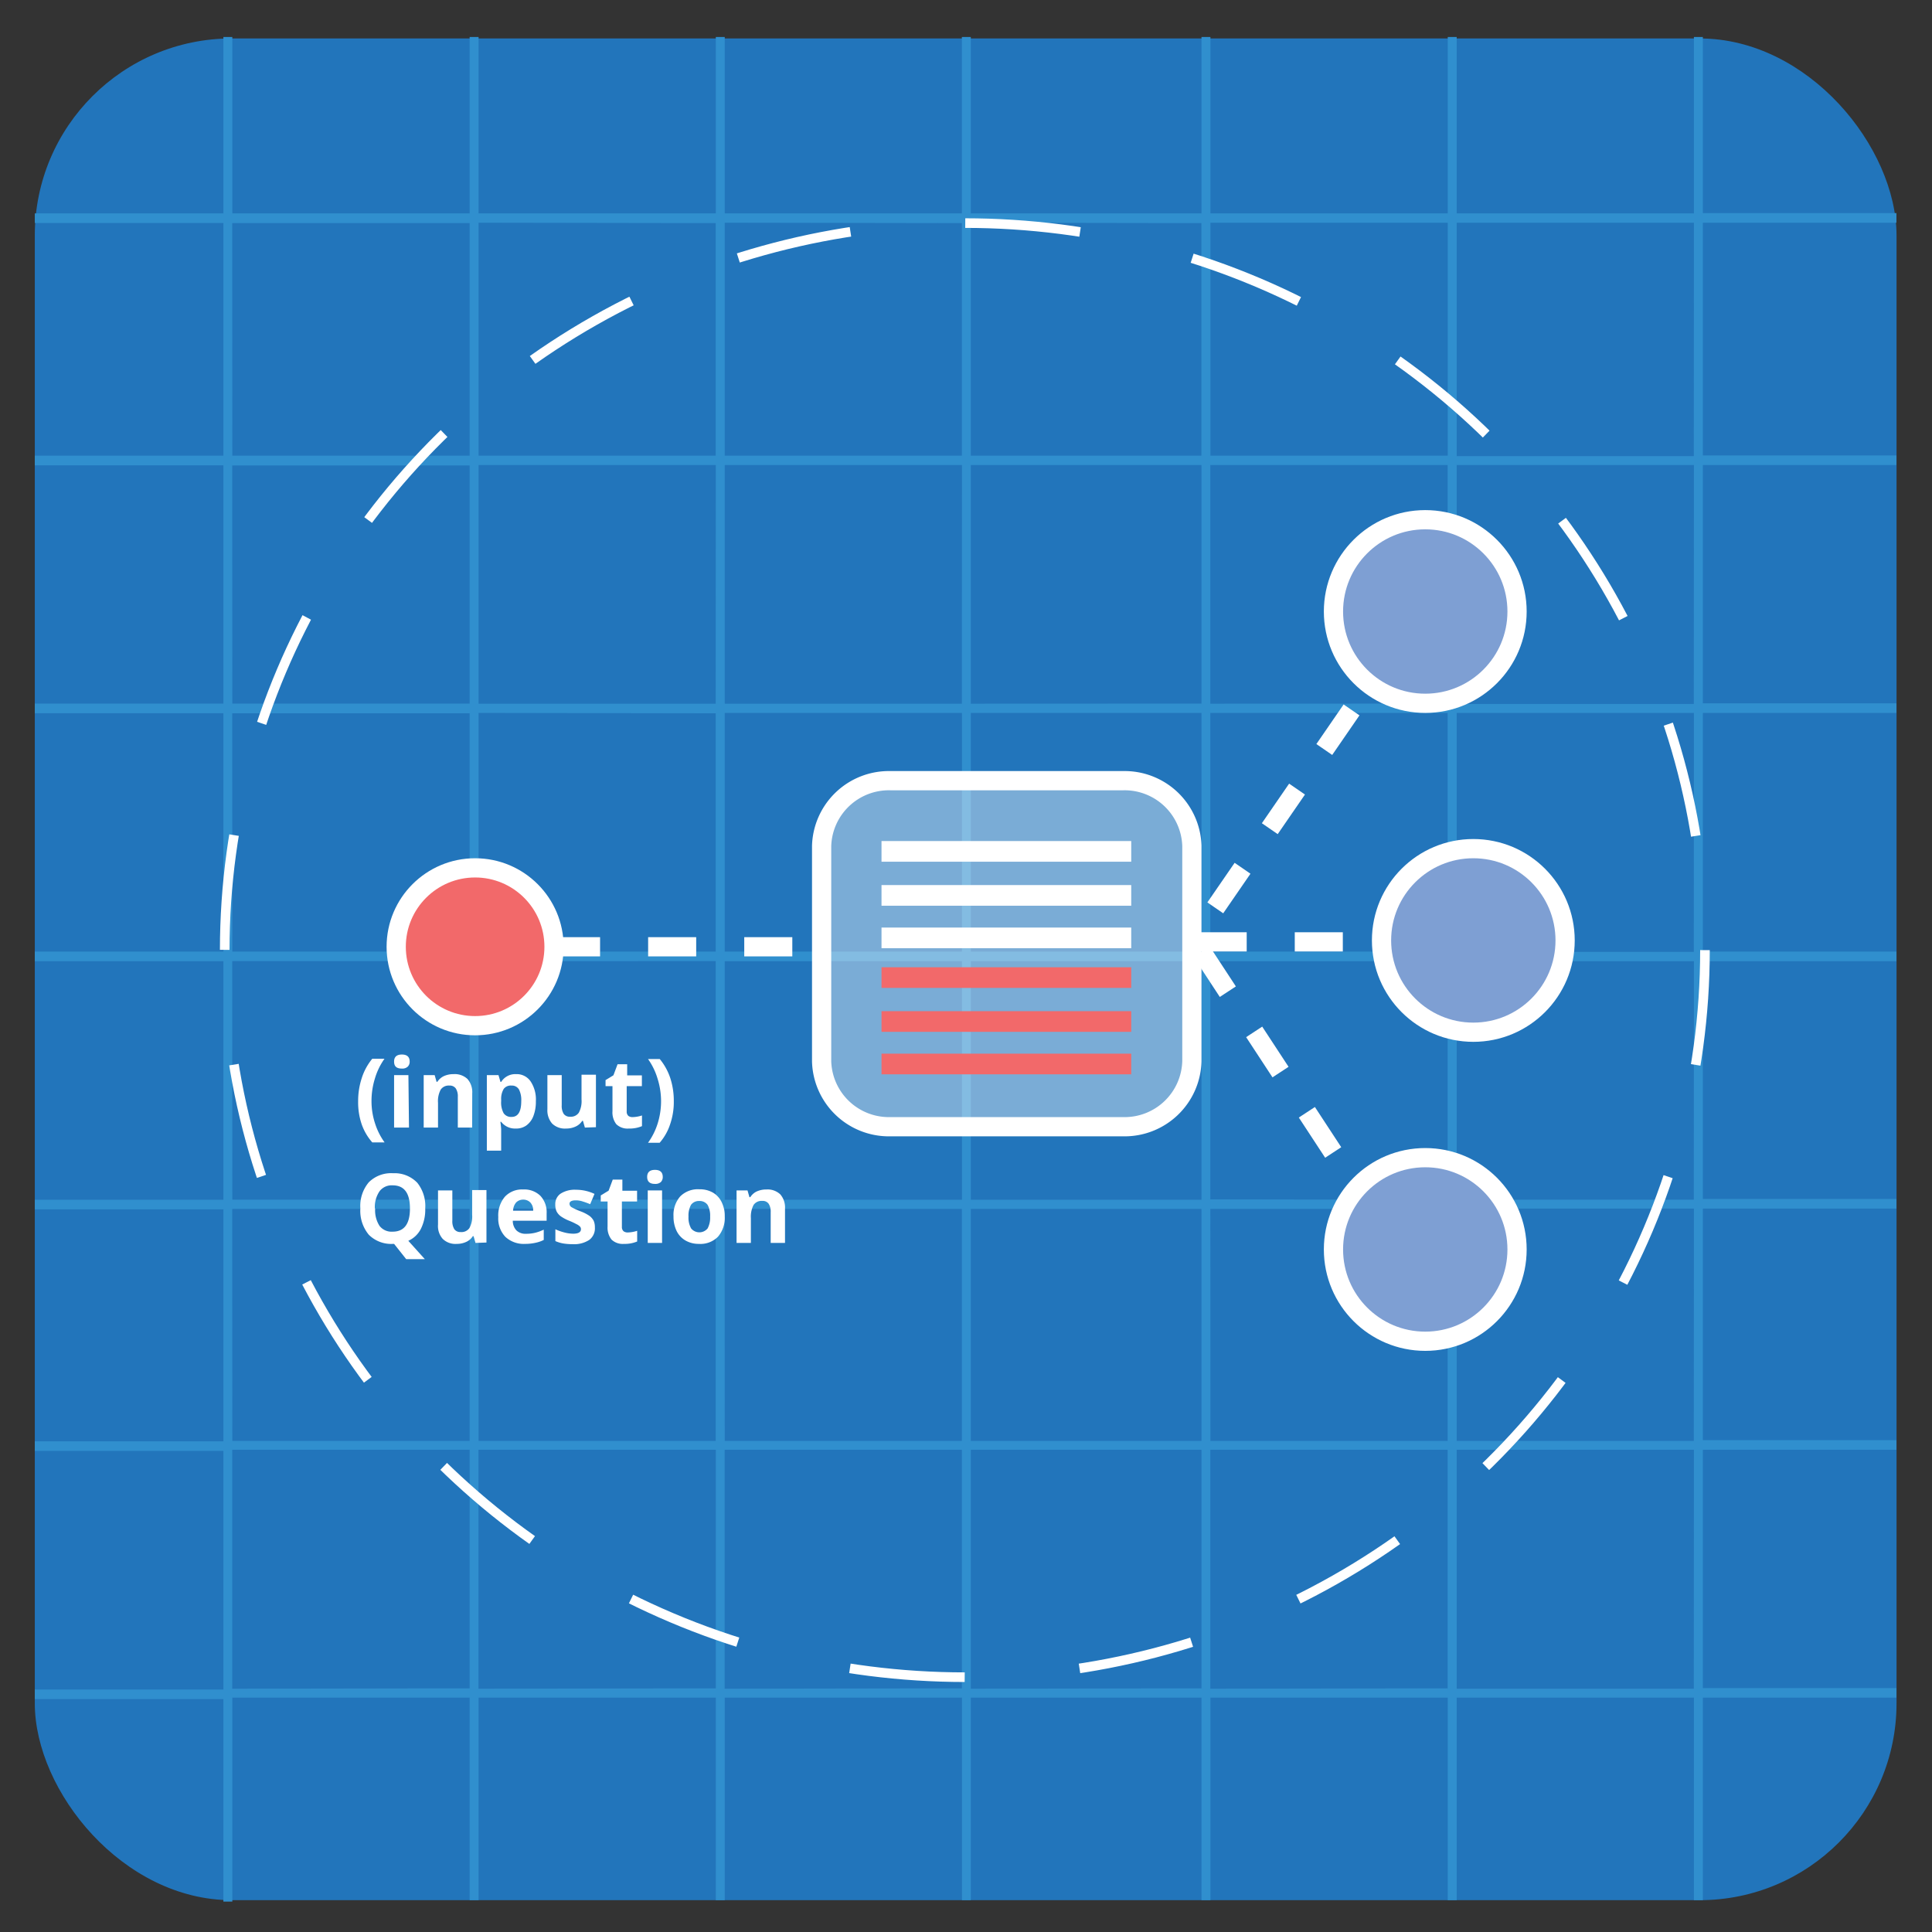 <svg id="Layer_1" data-name="Layer 1" xmlns="http://www.w3.org/2000/svg" viewBox="0 0 201 201"><rect x="0" y="0" width="201" height="201" fill="#333333" stroke="none"/><defs><style>.cls-1{fill:#2275bb;}.cls-2{fill:#308fce;}.cls-3,.cls-4,.cls-9{fill:none;}.cls-10,.cls-3,.cls-4,.cls-5,.cls-9{stroke:#fff;stroke-miterlimit:10;}.cls-3{stroke-dasharray:11.99 11.99;}.cls-10,.cls-4,.cls-5,.cls-9{stroke-width:2px;}.cls-4{stroke-dasharray:5;}.cls-5,.cls-8{fill:#f2696a;}.cls-6,.cls-7{fill:#fff;}.cls-7{opacity:0.4;}.cls-10{fill:#7e9fd3;}</style></defs><rect class="cls-1" x="3.62" y="4" width="193.69" height="193.69" rx="20.49"/><path class="cls-2" d="M197.3,23.17v-1H177.16V3.85h-.93V22.2H151.55V3.85h-.93V22.2H125.93V3.85H125V22.2H101V3.85h-.93V22.2H75.4V3.85h-.93V22.2H49.79V3.85h-.93V22.2H24.17V3.85h-.93V22.2H3.62v1H23.24V47.41H3.62v1H23.24V73.2H3.62v1H23.24V99H3.62v1H23.24v24.82H3.62v1H23.24v24.13H3.62v1H23.24v24.82H3.62v1H23.24v21.07h.93V176.62H48.86v21.07h.93V176.62H74.47v21.07h.93V176.62h24.68v21.07H101V176.62h24v21.07h.93V176.62h24.69v21.07h.93V176.62h24.68v21.07h.93V176.62H197.3v-1H177.16V150.83H197.3v-1H177.16V125.74H197.3v-1H177.16V100H197.3V99H177.16V74.17H197.3v-1H177.16V48.38H197.3v-1H177.16V23.17Zm-46.68,0V47.41H125.93V23.17ZM100.08,100v24.82H75.4V100ZM75.4,99V74.17h24.68V99ZM101,100h24v24.82H101Zm0-1V74.17h24V99Zm0-25.79V48.38h24V73.2Zm-.93,0H75.4V48.38h24.68Zm-25.61,0H49.79V48.38H74.47Zm0,1V99H49.79V74.17Zm0,25.78v24.82H49.79V100Zm0,25.79v24.13H49.79V125.74Zm.93,0h24.68v24.13H75.4Zm25.61,0h24v24.13H101Zm24.92,0h24.69v24.13H125.93Zm0-1V100h24.69v24.82Zm0-25.78V74.17h24.69V99Zm0-25.79V48.38h24.69V73.2Zm-.93-50V47.41H101V23.17Zm-24.92,0V47.41H75.4V23.17Zm-25.61,0V47.41H49.79V23.17Zm-50.3,0H48.86V47.41H24.17Zm0,25.21H48.86V73.2H24.17Zm0,25.79H48.86V99H24.17Zm0,25.78H48.86v24.82H24.17Zm0,25.79H48.86v24.13H24.17Zm0,49.91V150.83H48.86v24.82Zm25.62,0V150.83H74.47v24.82Zm25.61,0V150.83h24.68v24.82Zm25.61,0V150.83h24v24.82Zm24.92,0V150.83h24.69v24.82Zm50.3,0H151.55V150.83h24.68Zm0-25.78H151.55V125.74h24.68Zm0-25.1H151.55V100h24.68Zm0-25.78H151.55V74.17h24.68Zm0-25.79H151.55V48.38h24.68Zm0-25.79H151.55V23.17h24.68Z"/><ellipse class="cls-3" cx="100.38" cy="98.85" rx="77" ry="75.64"/><line class="cls-4" x1="47.43" y1="98.5" x2="85.87" y2="98.5"/><circle class="cls-5" cx="49.43" cy="98.5" r="8.21"/><path class="cls-6" d="M37.26,114.57a7.62,7.62,0,0,1,.38-2.42,6,6,0,0,1,1.09-2H40a6.94,6.94,0,0,0-1,2.07,7.91,7.91,0,0,0-.35,2.32,7.44,7.44,0,0,0,.36,2.31,7,7,0,0,0,1,2H38.73A5.68,5.68,0,0,1,37.64,117,7.07,7.07,0,0,1,37.26,114.57Z"/><path class="cls-6" d="M41,110.44c0-.48.27-.73.81-.73s.81.25.81.73a.7.7,0,0,1-.21.54.82.82,0,0,1-.6.19C41.24,111.17,41,110.93,41,110.44Zm1.55,6.87H41v-5.46h1.49Z"/><path class="cls-6" d="M49.12,117.31H47.63v-3.19a1.5,1.5,0,0,0-.21-.88.76.76,0,0,0-.67-.3,1,1,0,0,0-.9.42,2.54,2.54,0,0,0-.28,1.38v2.57H44.08v-5.46h1.14l.2.7h.08a1.68,1.68,0,0,1,.69-.6,2.4,2.4,0,0,1,1-.2,1.93,1.93,0,0,1,1.45.51,2.08,2.08,0,0,1,.49,1.49Z"/><path class="cls-6" d="M53.65,117.41a1.81,1.81,0,0,1-1.51-.7h-.08c.06.46.08.72.08.79v2.21H50.65v-7.86h1.21l.21.71h.07a1.73,1.73,0,0,1,1.55-.81,1.75,1.75,0,0,1,1.51.75,3.4,3.4,0,0,1,.55,2.07,4.14,4.14,0,0,1-.25,1.52,2.15,2.15,0,0,1-.74,1A1.81,1.81,0,0,1,53.65,117.41Zm-.44-4.47a.92.92,0,0,0-.8.34,2,2,0,0,0-.27,1.12v.16a2.32,2.32,0,0,0,.26,1.26.93.93,0,0,0,.83.38c.67,0,1-.55,1-1.65a2.41,2.41,0,0,0-.24-1.21A.85.85,0,0,0,53.21,112.94Z"/><path class="cls-6" d="M60.85,117.31l-.2-.7h-.08a1.57,1.57,0,0,1-.68.59,2.29,2.29,0,0,1-1,.21,1.89,1.89,0,0,1-1.45-.52,2.08,2.08,0,0,1-.49-1.48v-3.56h1.49V115a1.56,1.56,0,0,0,.21.89.78.78,0,0,0,.67.29,1,1,0,0,0,.9-.42,2.52,2.52,0,0,0,.28-1.38v-2.57H62v5.46Z"/><path class="cls-6" d="M65.85,116.22a3.35,3.35,0,0,0,.94-.17v1.11a3.29,3.29,0,0,1-1.37.25,1.68,1.68,0,0,1-1.3-.45,2,2,0,0,1-.4-1.36V113H63v-.63l.82-.5.43-1.15h1v1.16h1.53V113H65.2v2.63a.58.58,0,0,0,.18.47A.72.72,0,0,0,65.85,116.22Z"/><path class="cls-6" d="M70.1,114.57a7.09,7.09,0,0,1-.38,2.39,5.54,5.54,0,0,1-1.09,1.93H67.42a7.05,7.05,0,0,0,1-2,7.76,7.76,0,0,0,0-4.64,6.94,6.94,0,0,0-1-2.07h1.22a6.11,6.11,0,0,1,1.1,2A7.6,7.6,0,0,1,70.1,114.57Z"/><path class="cls-6" d="M44.24,125.73a4.45,4.45,0,0,1-.45,2.11,2.7,2.7,0,0,1-1.31,1.25L44.2,131H42.26L41,129.41h-.11a3.29,3.29,0,0,1-2.52-.95,3.89,3.89,0,0,1-.88-2.74,3.82,3.82,0,0,1,.88-2.72,3.29,3.29,0,0,1,2.53-.94,3.26,3.26,0,0,1,2.52,1A3.88,3.88,0,0,1,44.24,125.73Zm-5.21,0a3,3,0,0,0,.45,1.8,1.58,1.58,0,0,0,1.36.61c1.21,0,1.81-.8,1.81-2.41s-.6-2.41-1.8-2.41a1.58,1.58,0,0,0-1.36.61A2.91,2.91,0,0,0,39,125.73Z"/><path class="cls-6" d="M49.47,129.31l-.2-.7h-.08a1.57,1.57,0,0,1-.68.59,2.29,2.29,0,0,1-1,.21,1.88,1.88,0,0,1-1.45-.52,2,2,0,0,1-.49-1.48v-3.56h1.49V127a1.56,1.56,0,0,0,.21.89.78.78,0,0,0,.67.29,1,1,0,0,0,.9-.42,2.52,2.52,0,0,0,.28-1.38v-2.57h1.49v5.46Z"/><path class="cls-6" d="M54.64,129.41a2.8,2.8,0,0,1-2.06-.73,2.76,2.76,0,0,1-.74-2.06,3,3,0,0,1,.69-2.12,2.43,2.43,0,0,1,1.89-.75,2.39,2.39,0,0,1,1.8.66,2.48,2.48,0,0,1,.65,1.82V127H53.35a1.44,1.44,0,0,0,.37,1,1.34,1.34,0,0,0,1,.36,4,4,0,0,0,.93-.1,4.65,4.65,0,0,0,.92-.33V129a3.41,3.41,0,0,1-.83.29A4.88,4.88,0,0,1,54.64,129.41Zm-.21-4.6a1,1,0,0,0-.74.3,1.4,1.4,0,0,0-.31.85h2.09a1.18,1.18,0,0,0-.29-.85A1,1,0,0,0,54.43,124.81Z"/><path class="cls-6" d="M61.89,127.69A1.5,1.5,0,0,1,61.3,129a2.88,2.88,0,0,1-1.74.44,5.86,5.86,0,0,1-1-.08,3.74,3.74,0,0,1-.78-.24v-1.23a5.32,5.32,0,0,0,.93.33,3.69,3.69,0,0,0,.92.13c.54,0,.81-.16.81-.47a.38.38,0,0,0-.11-.28,1.22,1.22,0,0,0-.37-.25,6.86,6.86,0,0,0-.7-.33,4.27,4.27,0,0,1-.93-.49,1.47,1.47,0,0,1-.43-.51,1.72,1.72,0,0,1-.13-.72,1.3,1.3,0,0,1,.56-1.12,2.72,2.72,0,0,1,1.6-.4,4.48,4.48,0,0,1,1.92.43l-.45,1.07a8.18,8.18,0,0,0-.77-.28,2.22,2.22,0,0,0-.72-.12q-.66,0-.66.36a.43.43,0,0,0,.21.35,6.31,6.31,0,0,0,.93.43,4.2,4.2,0,0,1,.94.48,1.53,1.53,0,0,1,.44.52A1.68,1.68,0,0,1,61.89,127.69Z"/><path class="cls-6" d="M65.35,128.22a3.41,3.41,0,0,0,.94-.17v1.11a3.29,3.29,0,0,1-1.37.25,1.68,1.68,0,0,1-1.3-.45,2,2,0,0,1-.41-1.36V125H62.5v-.63l.82-.5.43-1.15h1v1.16h1.53V125H64.7v2.63a.58.58,0,0,0,.18.47A.72.72,0,0,0,65.35,128.22Z"/><path class="cls-6" d="M67.33,122.44c0-.48.27-.73.81-.73s.81.25.81.73a.73.73,0,0,1-.2.54.86.86,0,0,1-.61.19C67.6,123.17,67.33,122.93,67.33,122.44Zm1.55,6.87H67.39v-5.46h1.49Z"/><path class="cls-6" d="M75.4,126.57a3,3,0,0,1-.7,2.09,2.55,2.55,0,0,1-2,.75,2.72,2.72,0,0,1-1.38-.35,2.32,2.32,0,0,1-.93-1,3.42,3.42,0,0,1-.32-1.51,2.91,2.91,0,0,1,.7-2.08,2.59,2.59,0,0,1,2-.74,2.73,2.73,0,0,1,1.39.34,2.29,2.29,0,0,1,.92,1A3.25,3.25,0,0,1,75.4,126.57Zm-3.77,0a2.29,2.29,0,0,0,.27,1.23,1.11,1.11,0,0,0,1.72,0,2.4,2.4,0,0,0,.26-1.23,2.29,2.29,0,0,0-.26-1.21,1,1,0,0,0-.87-.41,1,1,0,0,0-.86.4A2.33,2.33,0,0,0,71.63,126.57Z"/><path class="cls-6" d="M81.67,129.31H80.18v-3.19a1.5,1.5,0,0,0-.21-.88.74.74,0,0,0-.66-.3,1,1,0,0,0-.91.42,2.64,2.64,0,0,0-.28,1.38v2.57H76.63v-5.46h1.14l.2.7h.09a1.59,1.59,0,0,1,.68-.6,2.41,2.41,0,0,1,1-.2,1.92,1.92,0,0,1,1.44.51,2.08,2.08,0,0,1,.49,1.49Z"/><rect class="cls-7" x="85.48" y="81.25" width="38.52" height="35.97" rx="6.78"/><rect class="cls-6" x="91.71" y="87.5" width="25.98" height="2.15"/><rect class="cls-6" x="91.71" y="92.08" width="25.98" height="2.15"/><rect class="cls-6" x="91.71" y="96.5" width="25.98" height="2.15"/><rect class="cls-8" x="91.71" y="100.63" width="25.98" height="2.15"/><rect class="cls-8" x="91.71" y="105.2" width="25.98" height="2.15"/><rect class="cls-8" x="91.71" y="109.62" width="25.98" height="2.15"/><path class="cls-9" d="M116.86,117.22H92.63a7,7,0,0,1-7.15-6.79V88a7,7,0,0,1,7.15-6.78h24.23A7,7,0,0,1,124,88v22.4A7,7,0,0,1,116.86,117.22Z"/><polyline class="cls-4" points="146.28 65.62 124 97.99 146.28 97.99"/><line class="cls-4" x1="125" y1="98.99" x2="147.28" y2="132.99"/><circle class="cls-10" cx="148.28" cy="63.62" r="9.55"/><circle class="cls-10" cx="153.28" cy="97.84" r="9.55"/><circle class="cls-10" cx="148.28" cy="129.99" r="9.55"/></svg>